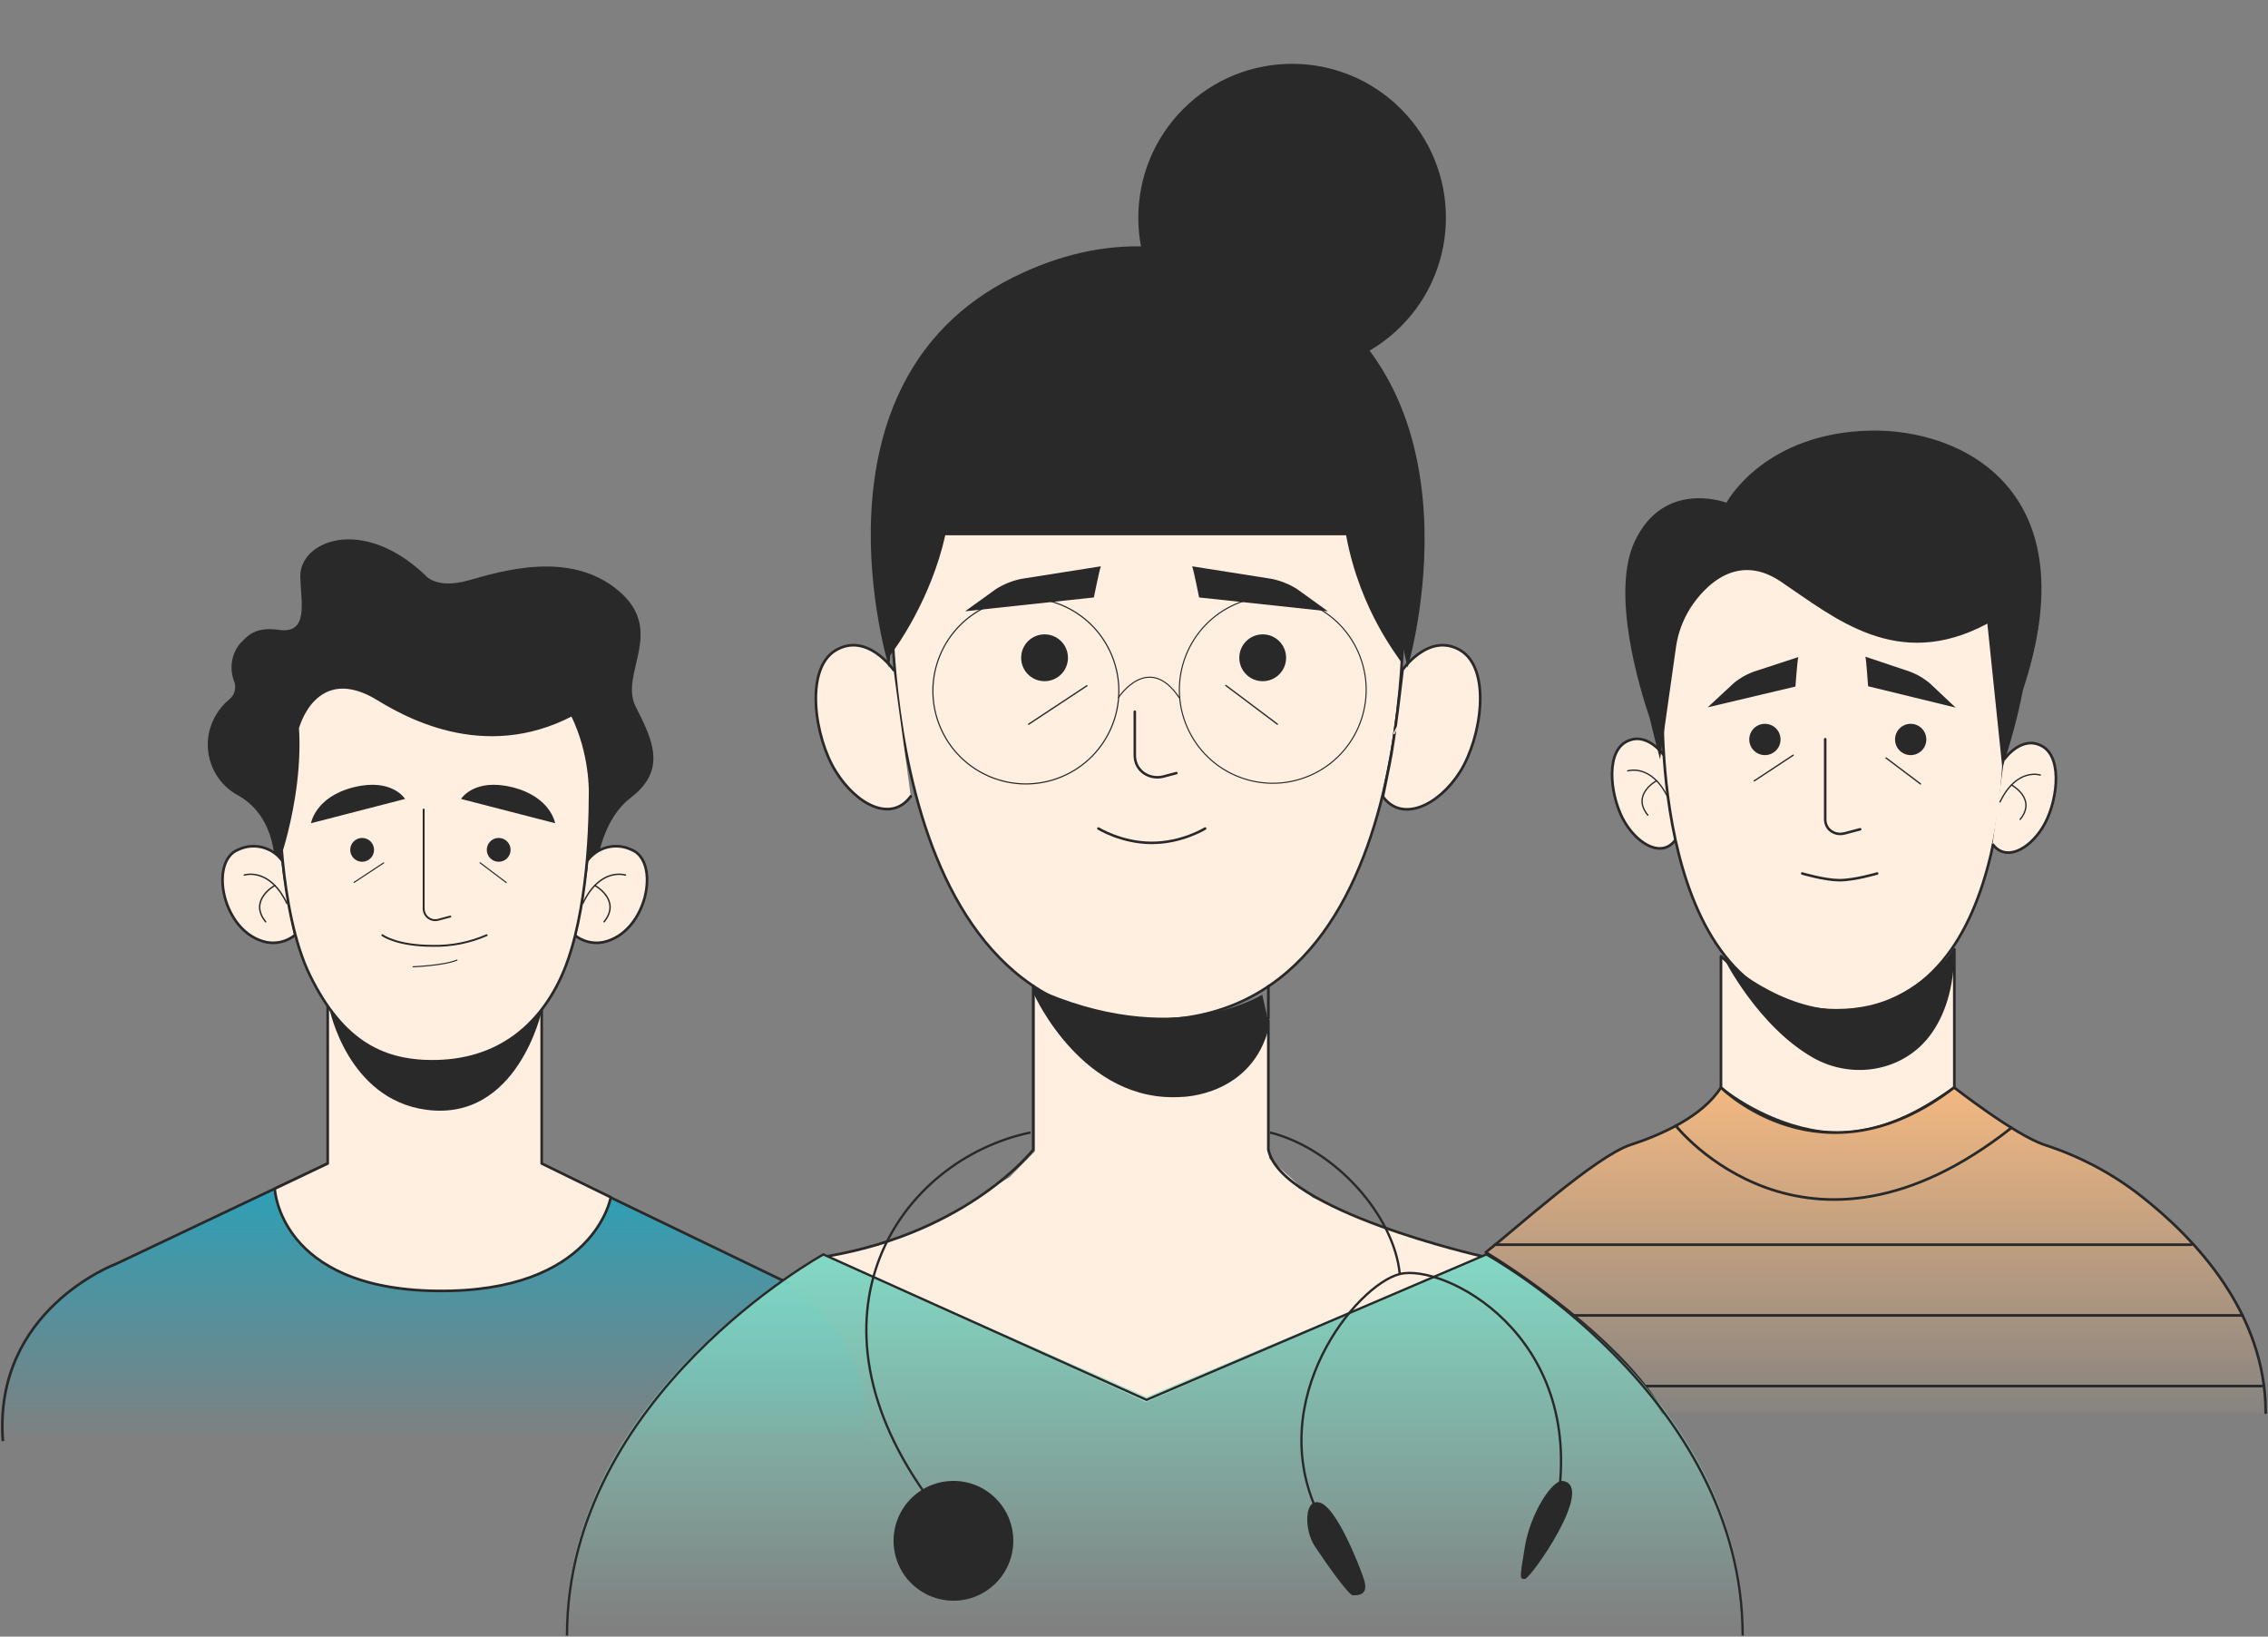 <svg width="980" height="707" viewBox="0 0 980 707" fill="none" xmlns="http://www.w3.org/2000/svg">
<rect x="0" y="0" width="980" height="707" fill="#808080" stroke="none"/>
<path d="M719.016 326.326C719.016 326.326 711.378 315.293 702.325 320.637C693.272 325.98 696.164 345.752 702.325 355.622C708.486 365.492 718.482 370.395 723.983 362.789" fill="#FFEFE0"/>
<path d="M719.016 326.326C719.016 326.326 711.378 315.293 702.325 320.637C693.272 325.98 696.164 345.752 702.325 355.622C708.486 365.492 718.482 370.395 723.983 362.789" stroke="#292929" stroke-width="1.15" stroke-miterlimit="10"/>
<path d="M703.33 333.021C703.33 333.021 713.546 329.626 720.775 344.652" stroke="#292929" stroke-width="0.57" stroke-linecap="round" stroke-linejoin="round"/>
<path d="M715.81 337.265C715.81 337.265 704.714 343.206 712.038 352.133" stroke="#292929" stroke-width="0.57" stroke-linecap="round" stroke-linejoin="round"/>
<path d="M865.966 301.525C865.966 301.525 875.019 436.437 793.481 436.437C711.943 436.437 718.481 301.525 718.481 301.525C718.481 301.525 714.552 221.308 796.247 221.308C872.284 221.308 865.966 301.525 865.966 301.525Z" fill="#FFEFE0" stroke="#292929" stroke-width="1.15" stroke-miterlimit="10"/>
<path d="M788.671 319.316V353.893C788.671 354.773 788.828 355.622 789.142 356.376C790.368 359.425 793.857 360.871 797.001 360.022L803.79 358.231" stroke="#292929" stroke-width="1.09" stroke-linecap="round" stroke-linejoin="round"/>
<path d="M777.05 283.853C776.667 284.851 775.808 296.581 775.808 296.581L737.898 305.555L749.033 295.212C751.901 292.798 755.221 290.961 758.785 289.822L777.05 283.853Z" fill="#292929"/>
<path d="M806.044 283.729C806.394 284.724 807.2 296.452 807.2 296.452L845.038 305.679L833.962 295.257C831.098 292.837 827.817 290.967 824.258 289.791L806.048 283.698L806.044 283.729Z" fill="#292929"/>
<path d="M769.372 319.442C769.372 323.183 766.354 326.2 762.614 326.2C758.873 326.2 755.855 323.183 755.855 319.442C755.855 315.702 758.873 312.684 762.614 312.684C766.354 312.684 769.372 315.702 769.372 319.442Z" fill="#292929"/>
<path d="M832.364 319.442C832.364 323.183 829.346 326.2 825.606 326.2C821.865 326.2 818.848 323.183 818.848 319.442C818.848 315.702 821.865 312.684 825.606 312.684C829.346 312.684 832.364 315.702 832.364 319.442Z" fill="#292929"/>
<path d="M774.84 326.232L758.023 337.328" stroke="#292929" stroke-width="0.57" stroke-linecap="round" stroke-linejoin="round"/>
<path d="M814.95 327.426L829.85 338.648" stroke="#292929" stroke-width="0.57" stroke-linecap="round" stroke-linejoin="round"/>
<path d="M778.73 377.335C778.73 377.335 788.415 380.215 794.786 380.234C801.265 380.253 811.12 377.335 811.12 377.335" stroke="#292929" stroke-width="1.09" stroke-linecap="round" stroke-linejoin="round"/>
<path d="M865.934 328.149C865.934 328.149 873.572 317.116 882.625 322.46C891.678 327.804 888.786 347.575 882.625 357.445C876.464 367.315 866.469 372.219 860.968 364.612" fill="#FFEFE0"/>
<path d="M865.934 328.149C865.934 328.149 873.572 317.116 882.625 322.46C891.678 327.804 888.786 347.575 882.625 357.445C876.464 367.315 866.469 372.219 860.968 364.612" stroke="#292929" stroke-width="1.15" stroke-miterlimit="10"/>
<path d="M881.65 334.813C881.65 334.813 871.435 331.418 864.205 346.443" stroke="#292929" stroke-width="0.57" stroke-linecap="round" stroke-linejoin="round"/>
<path d="M869.14 339.088C869.14 339.088 880.236 345.029 872.912 353.956" stroke="#292929" stroke-width="0.57" stroke-linecap="round" stroke-linejoin="round"/>
<path d="M808.82 186.008C762.991 186.7 746.551 216.121 746.048 217.064C745.985 217.064 745.954 217.064 745.891 217.127C744.131 216.499 718.795 207.823 706.474 233.63C695.912 255.759 708.202 296.559 712.792 310.075C714.238 316.173 715.778 322.208 717.318 328.055L724.202 279.491C725.019 273.801 726.968 268.395 729.891 263.491C733.569 257.487 748.186 236.962 769.371 251.169C792.538 266.697 819.665 290.335 858.736 269.401L865.211 331.795C868.857 320.448 872.032 309.101 874.075 298.162C903.088 211.155 847.169 185.443 808.82 186.008Z" fill="#292929"/>
<path d="M743.629 469.818V413.113L769.31 435.892L803.886 440.607L835.319 424.891L844.467 410.095V469.818C835.131 476.322 816.46 489.329 794.456 489.329C772.453 489.329 751.141 476.322 743.629 469.818Z" fill="#FFEFE0" stroke="#292929" stroke-width="1.15" stroke-linecap="round" stroke-linejoin="round"/>
<path d="M745.138 414.465C745.138 414.465 759.723 443.415 783.329 456.868C800.46 466.644 822.62 462.841 834.251 446.904C840.066 438.951 844.467 427.258 844.467 410.064C844.467 410.064 825.575 434.959 797.411 436.122C769.247 437.285 745.138 414.465 745.138 414.465V414.465Z" fill="#292929"/>
<path d="M718.5 610.293C704.462 584.5 665 555 642 541C654.416 531.287 689.5 499.491 704.463 494.588C717.319 490.407 735.613 482.486 743.597 469.787C743.597 469.787 787.415 513.636 844.403 469.787C844.403 469.787 870.713 490.376 883.537 494.588C898.531 499.46 912.55 506.815 924.966 516.528C948.667 535.074 979 567.23 979 610.293" fill="url(#paint0_linear_1169_90)"/>
<path d="M718.5 610.293C704.462 584.5 665 555 642 541C654.416 531.287 689.5 499.491 704.463 494.588C717.319 490.407 735.613 482.486 743.597 469.787C743.597 469.787 787.415 513.636 844.403 469.787C844.403 469.787 870.713 490.376 883.537 494.588C898.531 499.46 912.55 506.815 924.966 516.528C948.667 535.074 979 567.23 979 610.293" stroke="#292929" stroke-width="1.15" stroke-linecap="round" stroke-linejoin="round"/>
<path d="M724.14 486.353C724.14 486.353 780.122 557.423 869.141 487.201" stroke="#292929" stroke-width="1.15" stroke-linecap="round" stroke-linejoin="round"/>
<path d="M646 537.683L946.907 537.683" stroke="#292929" stroke-width="1.15" stroke-linecap="round" stroke-linejoin="round"/>
<path d="M710.5 598.758H977.303" stroke="#292929" stroke-width="1.15" stroke-linecap="round" stroke-linejoin="round"/>
<path d="M680 568.236H969.036" stroke="#292929" stroke-width="1.15" stroke-linecap="round" stroke-linejoin="round"/>
<path d="M324.681 546.104L233.4 502.616H141.628L50.203 545.96C50.203 545.96 -3.109 565.666 1.254 622.561H373.63C378.975 566.186 324.681 546.104 324.681 546.104Z" fill="url(#paint1_linear_1169_90)"/>
<path d="M341 554.5L233.4 502.616H141.628L50.203 545.96C50.203 545.96 -3.109 565.666 1.254 622.561" stroke="#292929" stroke-width="1.14" stroke-linejoin="round"/>
<path d="M234.065 502.617V502.617V405.239H141.599V502.617L118.714 513.51C118.714 513.51 120.534 556.853 188.785 557.663C257.036 558.472 263.914 517.209 263.914 517.209L234.065 502.617Z" fill="#FFEFE0" stroke="#292929" stroke-width="1.14" stroke-linejoin="round"/>
<path d="M142.322 435.608C142.322 435.608 150.066 474.906 184.278 479.414C223.634 484.615 234.094 436.619 234.094 436.619C234.094 436.619 216.699 458.378 189.191 458.378C170.922 458.294 153.68 449.918 142.322 435.608H142.322Z" fill="#292929"/>
<path d="M118.742 374.812C118.742 374.812 120.072 353.574 103.254 343.807C97.148 340.645 92.618 335.102 90.736 328.488C88.854 321.874 89.787 314.776 93.314 308.873C94.811 306.284 96.77 303.993 99.094 302.111C101.475 300.178 102.289 296.901 101.087 294.078C99.088 288.751 99.996 282.767 103.486 278.272C106.953 274.776 109.929 270.557 120.707 272.118C133.624 273.88 129.954 259.693 129.752 249.146C129.376 233.889 156.191 222.475 183.642 248.366C183.642 248.366 188.091 254.752 202.481 250.706C216.871 246.661 246.229 237.588 267.121 255.069C288.012 272.551 267.467 291.044 274.662 305.232C281.857 319.42 288.388 332.451 272.611 344.559C256.834 356.666 257.065 382.585 257.065 382.585L118.742 374.812Z" fill="#292929"/>
<path d="M253.626 372.038C257.939 365.964 265.981 363.846 272.726 367.011C285.585 371.865 279.777 403.101 260.475 407.06C256.099 407.85 251.598 406.677 248.165 403.852C248.165 403.852 252.962 380.794 253.626 372.038Z" fill="#FFEFE0" stroke="#292929" stroke-width="1.14" stroke-linejoin="round"/>
<path d="M270.241 378.02C270.241 378.02 259.406 374.408 251.835 390.271" stroke="#292929" stroke-width="0.61" stroke-linecap="round" stroke-linejoin="round"/>
<path d="M257.065 382.527C257.065 382.527 268.624 388.798 261.024 398.218" stroke="#292929" stroke-width="0.61" stroke-linecap="round" stroke-linejoin="round"/>
<path d="M122.124 372.038C117.811 365.964 109.768 363.846 103.024 367.011C90.165 371.865 95.973 403.101 115.275 407.06C119.65 407.85 124.151 406.677 127.585 403.852C127.585 403.852 122.846 380.794 122.124 372.038Z" fill="#FFEFE0" stroke="#292929" stroke-width="1.14" stroke-linejoin="round"/>
<path d="M105.566 378.02C105.566 378.02 116.344 374.408 123.973 390.271" stroke="#292929" stroke-width="0.61" stroke-linecap="round" stroke-linejoin="round"/>
<path d="M118.744 382.527C118.744 382.527 107.185 388.798 114.785 398.218" stroke="#292929" stroke-width="0.61" stroke-linecap="round" stroke-linejoin="round"/>
<path d="M254.985 342.42C254.985 361.231 253.135 400.616 241.577 423.963C230.712 445.924 212.682 457.742 189.19 458.436C165.698 459.129 148.071 450.056 134.028 421.565C119.985 393.074 120.707 342.796 120.707 342.796C120.707 342.796 120.707 275.556 187.167 275.556C257.065 275.528 254.985 342.42 254.985 342.42Z" fill="#FFEFE0" stroke="#292929" stroke-width="1.14" stroke-linejoin="round"/>
<path d="M183.063 349.731V392.525C183.068 393.179 183.195 393.826 183.439 394.432C184.401 396.768 186.961 398.012 189.392 397.322L194.564 395.935" fill="#FFEFE0"/>
<path d="M183.063 349.731V392.525C183.068 393.179 183.195 393.826 183.439 394.432C184.401 396.768 186.961 398.012 189.392 397.322L194.564 395.935" stroke="#292929" stroke-width="0.82" stroke-linecap="round" stroke-linejoin="round"/>
<circle cx="156.48" cy="367.126" r="5.143" fill="#292929"/>
<circle cx="215.484" cy="367.126" r="5.143" fill="#292929"/>
<path d="M165.784 372.76L153.013 381.169" stroke="#292929" stroke-width="0.47" stroke-linecap="round" stroke-linejoin="round"/>
<path d="M207.424 372.703L218.722 381.227" stroke="#292929" stroke-width="0.47" stroke-linecap="round" stroke-linejoin="round"/>
<path d="M165.206 403.996C165.206 403.996 171.216 408.591 187.022 408.591C195.017 408.763 202.954 407.195 210.283 403.996" fill="#FFEFE0"/>
<path d="M165.206 403.996C165.206 403.996 171.216 408.591 187.022 408.591C195.017 408.763 202.954 407.195 210.283 403.996" stroke="#292929" stroke-width="0.82" stroke-linecap="round" stroke-linejoin="round"/>
<path d="M178.499 417.635C178.499 417.635 191.82 417.144 197.454 414.746" stroke="#292929" stroke-width="0.47" stroke-linecap="round" stroke-linejoin="round"/>
<path d="M199.217 345.137L239.873 355.626C239.873 355.626 238.023 344.212 221.409 340.08C204.794 335.948 199.217 345.137 199.217 345.137Z" fill="#292929"/>
<path d="M175.031 345.137L134.375 355.626C134.375 355.626 136.224 344.212 152.839 340.08C169.454 335.948 175.031 345.137 175.031 345.137Z" fill="#292929"/>
<path d="M121.951 368.339C121.951 368.339 139.548 315.403 120.708 284.167L113.484 334.127L121.951 368.339Z" fill="#292929"/>
<path d="M129.174 314.68C129.174 314.68 136.543 286.189 163.156 302.544C179.048 312.311 215.485 330.66 254.985 304.856C254.985 304.856 232.938 268.563 181.706 268.563C114.929 268.534 129.174 314.68 129.174 314.68Z" fill="#292929"/>
<path d="M606.01 245.487C606.01 245.487 619.556 440.644 497.542 440.644C375.528 440.644 385.312 245.487 385.312 245.487C385.312 245.487 379.432 129.447 501.681 129.447C615.464 129.447 606.01 245.487 606.01 245.487Z" fill="#FFEFE0" stroke="#292929" stroke-width="1.13" stroke-miterlimit="10"/>
<path d="M490.345 307.436V326.25C490.345 327.567 490.58 328.837 491.05 329.966C492.885 334.529 498.106 336.693 502.81 335.423L508.313 333.964" stroke="#292929" stroke-width="1.09" stroke-linecap="round" stroke-linejoin="round"/>
<path d="M461.463 284.152C461.463 289.749 456.948 294.265 451.35 294.265C445.753 294.265 441.237 289.749 441.237 284.152C441.237 278.555 445.753 274.039 451.35 274.039C456.948 274.039 461.463 278.555 461.463 284.152Z" fill="#292929"/>
<path d="M555.726 284.152C555.726 289.749 551.21 294.265 545.613 294.265C540.016 294.265 535.5 289.749 535.5 284.152C535.5 278.555 540.016 274.039 545.613 274.039C551.21 274.039 555.726 278.555 555.726 284.152Z" fill="#292929"/>
<path d="M469.648 296.242L444.483 312.846" stroke="#292929" stroke-width="0.57" stroke-linecap="round" stroke-linejoin="round"/>
<path d="M529.668 296.101L551.964 312.846" stroke="#292929" stroke-width="0.57" stroke-linecap="round" stroke-linejoin="round"/>
<path d="M474.635 357.906C474.635 357.906 484.56 364.115 497.683 364.115C510.806 364.115 520.731 357.906 520.731 357.906" stroke="#292929" stroke-width="1.09" stroke-linecap="round" stroke-linejoin="round"/>
<path d="M475.67 244.688C475.152 245.723 472.659 258.094 472.659 258.094L417.015 264.067L430.279 254.519C433.666 252.355 437.429 250.85 441.38 250.05L475.67 244.641V244.688Z" fill="#292929"/>
<path d="M515.132 244.688C515.649 245.723 518.142 258.094 518.142 258.094L573.787 264.067L560.523 254.519C557.136 252.355 553.373 250.85 549.422 250.05L515.132 244.641V244.688Z" fill="#292929"/>
<circle cx="443.279" cy="298.47" r="40.172" transform="rotate(-22.443 443.279 298.47)" stroke="#292929" stroke-width="0.5" stroke-linecap="round" stroke-linejoin="round"/>
<ellipse cx="549.964" cy="297.997" rx="40.358" ry="40.358" transform="rotate(-26.3 549.964 297.997)" stroke="#292929" stroke-width="0.47" stroke-linecap="round" stroke-linejoin="round"/>
<path d="M483.287 301.331C483.287 301.331 496.205 281.565 509.492 301.331" stroke="#292929" stroke-width="0.47" stroke-linecap="round" stroke-linejoin="round"/>
<path d="M597.543 344.124C605.774 355.46 621.72 348.028 630.986 333.258C640.206 318.488 644.533 288.902 630.986 280.906C617.44 272.91 606.01 289.42 606.01 289.42C606.01 289.42 602.717 319.288 600.318 330.483L597.543 344.124Z" fill="#FFEFE0" stroke="#292929" stroke-width="1.15" stroke-miterlimit="10"/>
<path d="M602.34 316.889C613.158 294.405 629.48 299.391 629.48 299.391" stroke="#FFEFE0" stroke-width="0.57" stroke-linecap="round" stroke-linejoin="round"/>
<path d="M610.759 305.74C610.759 305.74 627.363 314.63 616.403 327.989" stroke="#FFEFE0" stroke-width="0.57" stroke-linecap="round" stroke-linejoin="round"/>
<path d="M393.543 343.983C385.312 355.318 370.354 348.028 361.134 333.258C351.915 318.488 347.588 288.902 361.134 280.906C374.681 272.91 386.111 289.42 386.111 289.42" fill="#FFEFE0"/>
<path d="M393.543 343.983C385.312 355.318 370.354 348.028 361.134 333.258C351.915 318.488 347.588 288.902 361.134 280.906C374.681 272.91 386.111 289.42 386.111 289.42" stroke="#292929" stroke-width="1.15" stroke-linecap="round" stroke-linejoin="round"/>
<path d="M362.641 299.392C362.641 299.392 377.928 294.312 388.746 316.796" stroke="#FFEFE0" stroke-width="0.57" stroke-linecap="round" stroke-linejoin="round"/>
<path d="M381.316 305.742C381.316 305.742 364.712 314.632 375.672 327.991" stroke="#FFEFE0" stroke-width="0.57" stroke-linecap="round" stroke-linejoin="round"/>
<path d="M495.21 605.643L357.857 542.495L379.545 538.03L403.146 528.887L436.314 508.475L447.158 497.419V428.105L488.406 446.39L548.365 440.224V500.396L567.288 517.405L604.922 532.927L640.43 542.495L495.21 605.643Z" fill="#FFEFE0"/>
<path d="M553.422 119.899C532.726 109.551 513.299 105.788 495.519 106.493C477.786 105.788 458.36 109.551 437.617 119.899C345.894 165.76 384.183 288.385 384.183 288.385L384.653 283.117C387.381 279.495 402.245 258.893 408.454 231.235H581.644C587.853 264.773 605.116 284.764 605.727 286.551C605.962 284.199 606.056 281.753 606.15 279.26L608.22 288.385C608.22 288.385 645.144 165.76 553.422 119.899V119.899Z" fill="#292929"/>
<path d="M605.318 141.029C631.274 115.073 631.274 72.991 605.318 47.036C579.363 21.08 537.28 21.08 511.325 47.036C485.369 72.991 485.369 115.073 511.325 141.029C537.28 166.984 579.363 166.984 605.318 141.029Z" fill="#292929"/>
<path d="M446.882 429.684C446.882 429.684 467.954 476.862 510.711 473.852C510.711 473.852 541.191 473.57 548.435 443.231L545.424 429.684C545.424 429.684 506.995 453.992 446.882 426.616L446.882 429.684Z" fill="#292929"/>
<path d="M245 703C245 601.438 355.779 542 355.779 542L495.4 603.437L642.221 542C642.221 542 753 601.438 753 703H499H245Z" fill="url(#paint2_linear_1169_90)"/>
<path d="M245 706.536C245 602.684 355.779 541.906 355.779 541.906L495.4 604.729L642.221 541.906C642.221 541.906 753 602.684 753 706.536" stroke="#292929"/>
<path d="M640.111 542.621C640.111 542.621 553.751 523.147 548.06 496.666V426.063" stroke="#292929" stroke-width="1.15" stroke-linecap="round" stroke-linejoin="round"/>
<path d="M446.46 425.875V496.666C446.46 496.666 418.944 532.038 357.89 542.621" stroke="#292929" stroke-width="1.15" stroke-linecap="round" stroke-linejoin="round"/>
<path d="M569.556 653.854C546.038 604.465 586.019 555.076 604.834 550.373M604.834 550.373C623.649 545.669 684.797 576.243 673.038 649.151M604.834 550.373C602.482 525.286 576.99 496.28 548.767 489.225M445.286 489.225C388.841 500.984 342.367 568.247 402.575 649.151" stroke="#292929"/>
<path d="M568.131 667.995C563.427 660.94 563.427 646.828 570.483 649.18C577.538 651.532 586.945 675.051 589.297 682.106C591.649 689.162 586.945 689.162 584.594 689.162C582.712 689.162 572.834 675.051 568.131 667.995Z" fill="#292929"/>
<path d="M658.927 667.995C661.278 653.884 670.686 638.989 675.39 639.773C689.501 642.125 661.278 682.106 658.927 682.106C656.575 682.106 656.575 682.106 658.927 667.995Z" fill="#292929"/>
<circle cx="411.982" cy="665.614" r="25.87" fill="#292929"/>
<defs>
<linearGradient id="paint0_linear_1169_90" x1="794" y1="469.787" x2="794" y2="610.293" gradientUnits="userSpaceOnUse">
<stop stop-color="#F3B881"/>
<stop offset="1" stop-color="#F3B881" stop-opacity="0.06"/>
</linearGradient>
<linearGradient id="paint1_linear_1169_90" x1="187.5" y1="502.616" x2="187.5" y2="622.561" gradientUnits="userSpaceOnUse">
<stop stop-color="#25A3BB"/>
<stop offset="1" stop-color="#25A3BB" stop-opacity="0"/>
</linearGradient>
<linearGradient id="paint2_linear_1169_90" x1="499" y1="542" x2="499" y2="703" gradientUnits="userSpaceOnUse">
<stop stop-color="#82D9C5"/>
<stop offset="1" stop-color="#82D9C5" stop-opacity="0"/>
</linearGradient>
</defs>
</svg>
